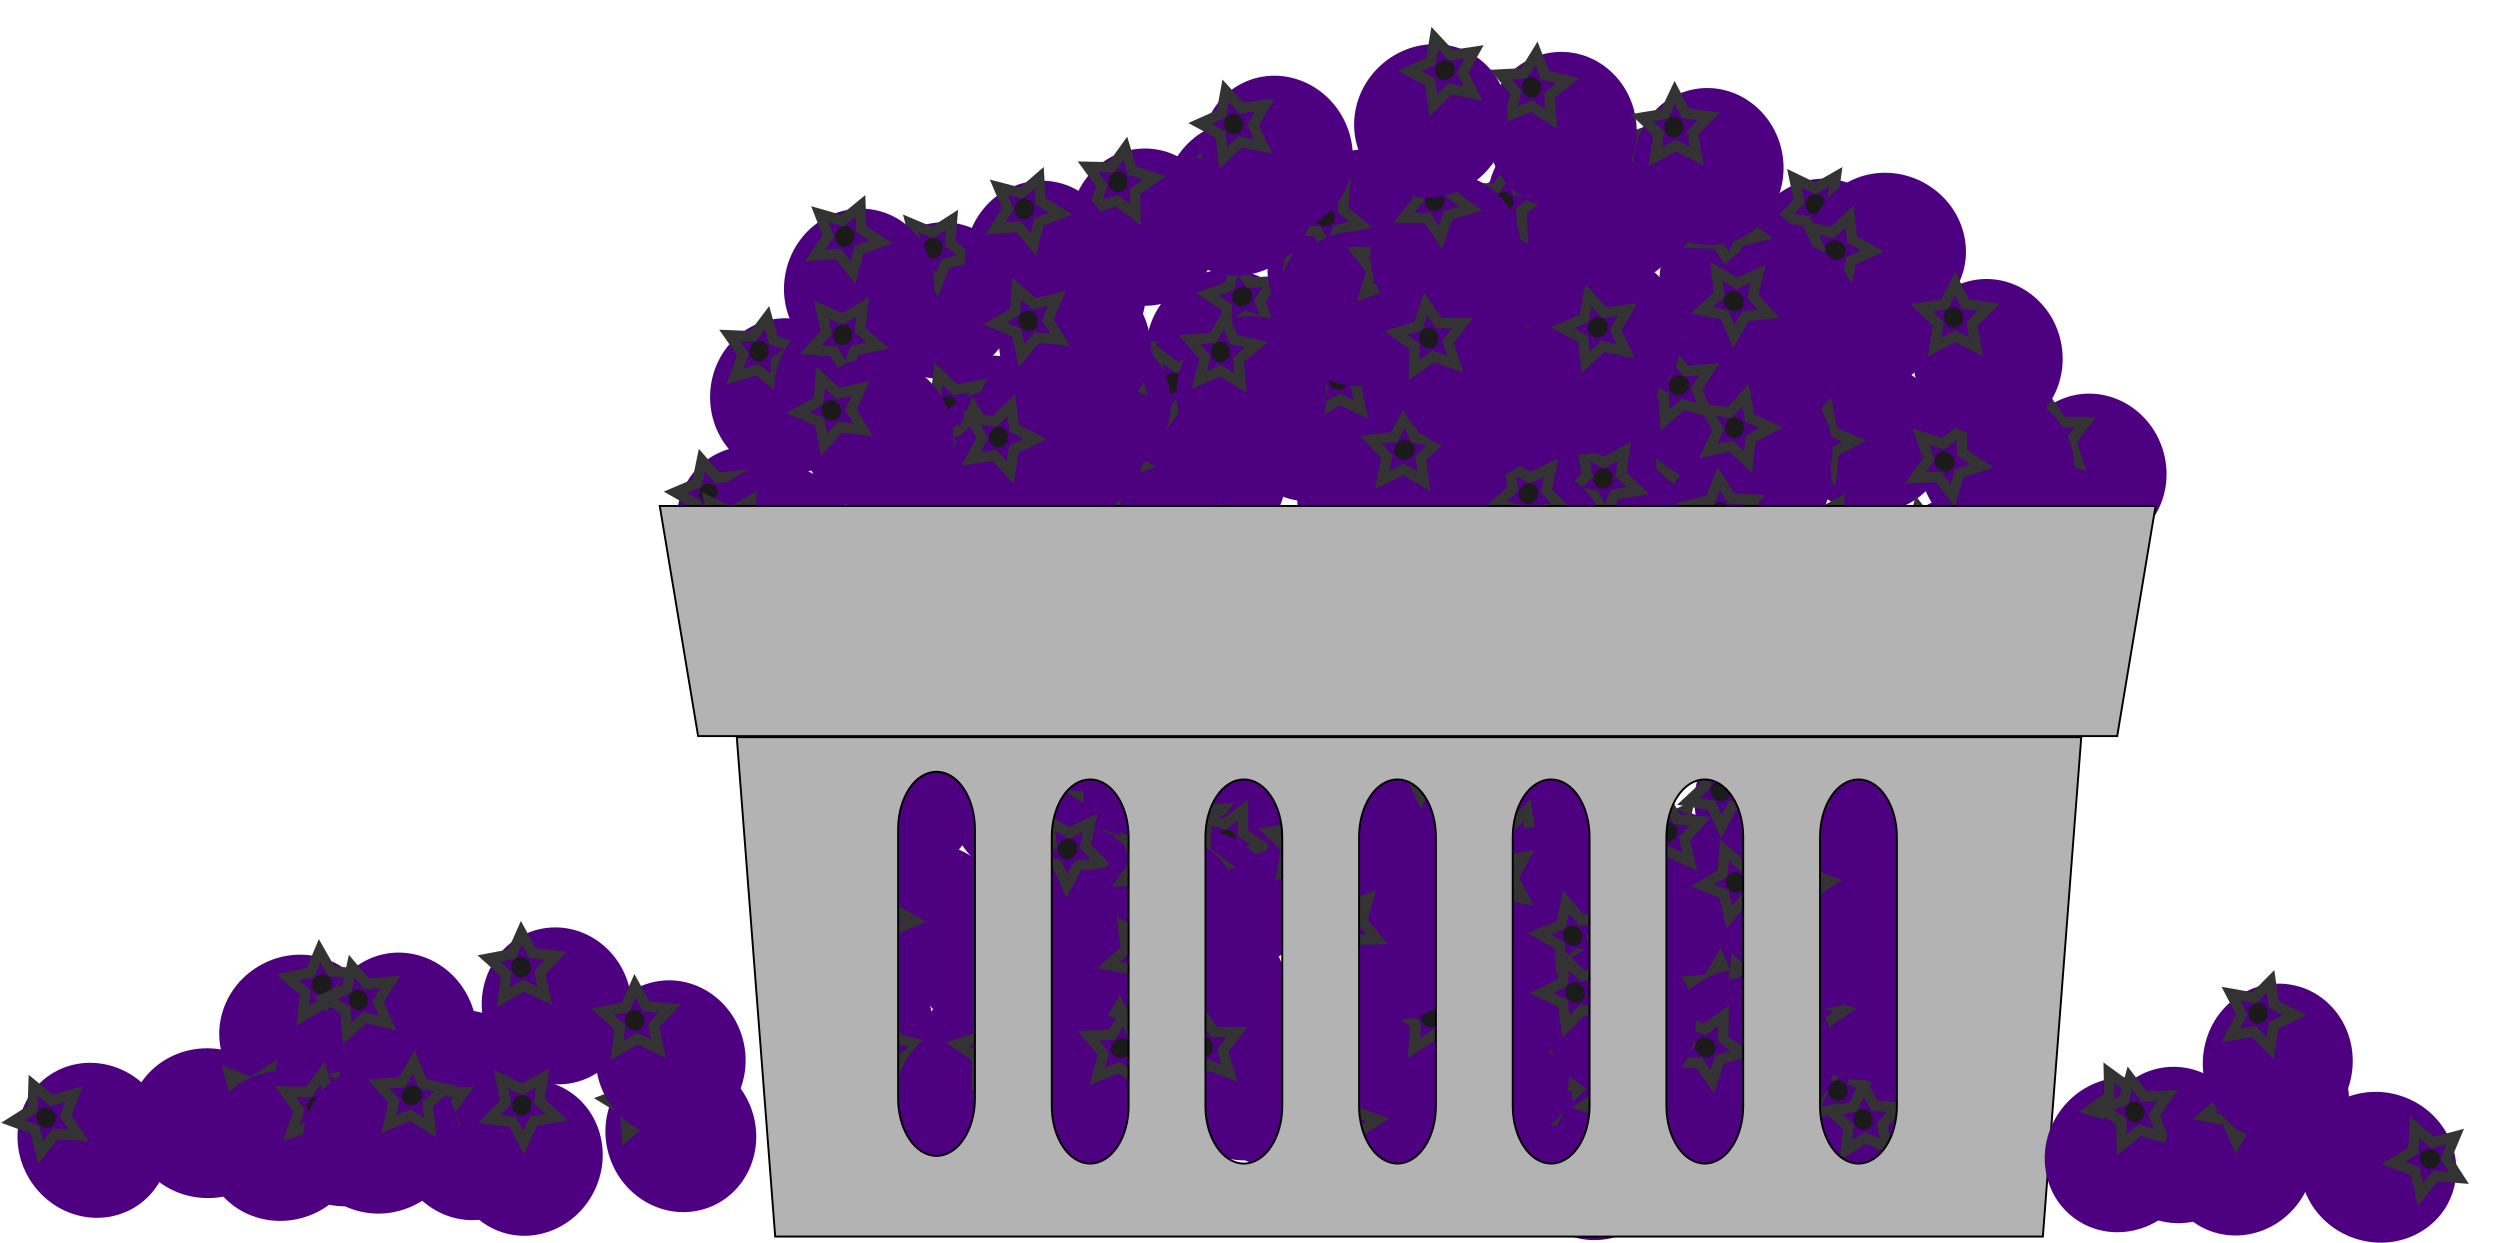 <?xml version="1.0" encoding="UTF-8" standalone="no"?>
<!-- Created with Inkscape (http://www.inkscape.org/) -->

<svg
   xmlns:dc="http://purl.org/dc/elements/1.1/"
   xmlns:cc="http://creativecommons.org/ns#"
   xmlns:rdf="http://www.w3.org/1999/02/22-rdf-syntax-ns#"
   xmlns:svg="http://www.w3.org/2000/svg"
   xmlns="http://www.w3.org/2000/svg"
   xmlns:xlink="http://www.w3.org/1999/xlink"
   xmlns:sodipodi="http://sodipodi.sourceforge.net/DTD/sodipodi-0.dtd"
   xmlns:inkscape="http://www.inkscape.org/namespaces/inkscape"
   width="344.924mm"
   height="171.546mm"
   viewBox="0 0 344.924 171.546"
   version="1.1"
   id="svg8"
   inkscape:version="0.92.3 (2405546, 2018-03-11)"
   sodipodi:docname="blueberries.svg"
   inkscape:export-filename="/home/algot/Documents/runeman.org/clipart/2019/blueberries-f.png"
   inkscape:export-xdpi="44.8279"
   inkscape:export-ydpi="44.8279">
  <title
     id="title2448">Blueberries</title>
  <defs
     id="defs2" />
  <sodipodi:namedview
     id="base"
     pagecolor="#ffffff"
     bordercolor="#666666"
     borderopacity="1.0"
     inkscape:pageopacity="0.0"
     inkscape:pageshadow="2"
     inkscape:zoom="0.1767767"
     inkscape:cx="864.61265"
     inkscape:cy="313.50282"
     inkscape:document-units="mm"
     inkscape:current-layer="layer1"
     showgrid="false"
     fit-margin-top="0"
     fit-margin-left="0"
     fit-margin-right="0"
     fit-margin-bottom="0"
     inkscape:window-width="1366"
     inkscape:window-height="703"
     inkscape:window-x="0"
     inkscape:window-y="0"
     inkscape:window-maximized="1">
    <inkscape:grid
       type="xygrid"
       id="grid10"
       originx="76.21"
       originy="-136.914" />
  </sodipodi:namedview>
  <g
     inkscape:label="Layer 1"
     inkscape:groupmode="layer"
     id="layer1"
     transform="translate(76.21,11.461)">
    <use
       transform="rotate(-63.588,205.84,-44.056)"
       height="100%"
       width="100%"
       y="0"
       x="0"
       xlink:href="#use2076"
       inkscape:spray-origin="#g847"
       id="use2450" />
    <use
       id="use2052"
       inkscape:spray-origin="#g847"
       xlink:href="#g847"
       x="0"
       y="0"
       width="100%"
       height="100%"
       transform="rotate(-10.641,700.354,115.542)" />
    <g
       id="g847"
       transform="translate(150.802,-123.927)">
      <ellipse
         ry="10.848"
         rx="10.331"
         cy="143.806"
         cx="-69.044"
         id="path30"
         style="opacity:1;fill:#4d0080;fill-opacity:1;stroke:none;stroke-width:1.225;stroke-linecap:round;stroke-miterlimit:4;stroke-dasharray:none" />
      <path
         inkscape:connector-curvature="0"
         id="path32"
         d="m -71.494,131.324 -2.517,3.503 -4.312,-0.088 2.553,3.476 -1.416,4.074 4.095,-1.354 3.437,2.606 -0.022,-4.313 3.541,-2.464 -4.109,-1.312 z m -0.528,3.179 0.629,2.08 2.071,0.661 -1.784,1.241 0.011,2.174 -1.732,-1.313 -2.063,0.682 0.714,-2.053 -1.287,-1.752 2.173,0.044 z"
         style="opacity:1;fill:#333333;fill-opacity:1;stroke:none;stroke-width:0.412;stroke-linecap:round;stroke-miterlimit:4;stroke-dasharray:none" />
      <ellipse
         ry="1.43"
         rx="1.323"
         cy="137.563"
         cx="-72.76"
         id="path842"
         style="opacity:1;fill:#1a1a1a;fill-opacity:1;stroke:none;stroke-width:0.551;stroke-linecap:round;stroke-miterlimit:4;stroke-dasharray:none" />
    </g>
    <use
       id="use1856"
       inkscape:spray-origin="#g847"
       xlink:href="#g847"
       x="0"
       y="0"
       width="100%"
       height="100%"
       transform="rotate(51.658,70.263,39.26)" />
    <use
       id="use1858"
       inkscape:spray-origin="#g847"
       xlink:href="#g847"
       x="0"
       y="0"
       width="100%"
       height="100%"
       transform="rotate(52.707,67.956,70.922)" />
    <use
       id="use1860"
       inkscape:spray-origin="#g847"
       xlink:href="#g847"
       x="0"
       y="0"
       width="100%"
       height="100%"
       transform="rotate(3.123,-1139.982,72.758)" />
    <use
       id="use1862"
       inkscape:spray-origin="#g847"
       xlink:href="#g847"
       x="0"
       y="0"
       width="100%"
       height="100%"
       transform="rotate(11.367,-86.156,82.952)" />
    <use
       id="use1864"
       inkscape:spray-origin="#g847"
       xlink:href="#g847"
       x="0"
       y="0"
       width="100%"
       height="100%"
       transform="rotate(-51.519,156.484,30.57)" />
    <use
       id="use1866"
       inkscape:spray-origin="#g847"
       xlink:href="#g847"
       x="0"
       y="0"
       width="100%"
       height="100%"
       transform="rotate(-49.075,126.919,49.011)" />
    <use
       id="use1868"
       inkscape:spray-origin="#g847"
       xlink:href="#g847"
       x="0"
       y="0"
       width="100%"
       height="100%"
       transform="rotate(52.055,44.011,94.818)" />
    <use
       id="use1870"
       inkscape:spray-origin="#g847"
       xlink:href="#g847"
       x="0"
       y="0"
       width="100%"
       height="100%"
       transform="rotate(39.342,80.446,112.26)" />
    <use
       id="use1872"
       inkscape:spray-origin="#g847"
       xlink:href="#g847"
       x="0"
       y="0"
       width="100%"
       height="100%"
       transform="rotate(-15.293,118.148,-78.659)" />
    <use
       id="use1874"
       inkscape:spray-origin="#g847"
       xlink:href="#g847"
       x="0"
       y="0"
       width="100%"
       height="100%"
       transform="rotate(67.556,89.309,46.433)" />
    <use
       id="use1876"
       inkscape:spray-origin="#g847"
       xlink:href="#g847"
       x="0"
       y="0"
       width="100%"
       height="100%"
       transform="rotate(20.379,96.752,103.864)" />
    <use
       id="use1878"
       inkscape:spray-origin="#g847"
       xlink:href="#g847"
       x="0"
       y="0"
       width="100%"
       height="100%"
       transform="rotate(34.638,57.314,105.163)" />
    <use
       id="use1880"
       inkscape:spray-origin="#g847"
       xlink:href="#g847"
       x="0"
       y="0"
       width="100%"
       height="100%"
       transform="rotate(66.474,68.924,45.178)" />
    <use
       id="use1882"
       inkscape:spray-origin="#g847"
       xlink:href="#g847"
       x="0"
       y="0"
       width="100%"
       height="100%"
       transform="rotate(-55.257,126.061,-6.538)" />
    <use
       id="use1884"
       inkscape:spray-origin="#g847"
       xlink:href="#g847"
       x="0"
       y="0"
       width="100%"
       height="100%"
       transform="rotate(44.967,96.76,62.994)" />
    <use
       id="use1886"
       inkscape:spray-origin="#g847"
       xlink:href="#g847"
       x="0"
       y="0"
       width="100%"
       height="100%"
       transform="rotate(49.298,75.544,59.441)" />
    <use
       id="use1888"
       inkscape:spray-origin="#g847"
       xlink:href="#g847"
       x="0"
       y="0"
       width="100%"
       height="100%"
       transform="rotate(69.441,80.109,80.897)" />
    <use
       id="use1890"
       inkscape:spray-origin="#g847"
       xlink:href="#g847"
       x="0"
       y="0"
       width="100%"
       height="100%"
       transform="rotate(-59.611,120.638,0.09)" />
    <use
       id="use1892"
       inkscape:spray-origin="#g847"
       xlink:href="#g847"
       x="0"
       y="0"
       width="100%"
       height="100%"
       transform="rotate(-66.023,140.774,6.288)" />
    <use
       id="use1894"
       inkscape:spray-origin="#g847"
       xlink:href="#g847"
       x="0"
       y="0"
       width="100%"
       height="100%"
       transform="rotate(-17.814,263.244,-89.662)" />
    <use
       id="use1896"
       inkscape:spray-origin="#g847"
       xlink:href="#g847"
       x="0"
       y="0"
       width="100%"
       height="100%"
       transform="rotate(-66.699,139.866,-27.614)" />
    <use
       id="use1898"
       inkscape:spray-origin="#g847"
       xlink:href="#g847"
       x="0"
       y="0"
       width="100%"
       height="100%"
       transform="rotate(3.458,-660.351,1131.409)" />
    <use
       id="use1900"
       inkscape:spray-origin="#g847"
       xlink:href="#g847"
       x="0"
       y="0"
       width="100%"
       height="100%"
       transform="rotate(-52.307,131.842,-15.028)" />
    <use
       id="use1902"
       inkscape:spray-origin="#g847"
       xlink:href="#g847"
       x="0"
       y="0"
       width="100%"
       height="100%"
       transform="rotate(7.16,-341.74,524.533)" />
    <use
       id="use1904"
       inkscape:spray-origin="#g847"
       xlink:href="#g847"
       x="0"
       y="0"
       width="100%"
       height="100%"
       transform="rotate(-66.259,153.922,-42.209)" />
    <use
       id="use1906"
       inkscape:spray-origin="#g847"
       xlink:href="#g847"
       x="0"
       y="0"
       width="100%"
       height="100%"
       transform="rotate(71.48,64.036,75.311)" />
    <use
       id="use1908"
       inkscape:spray-origin="#g847"
       xlink:href="#g847"
       x="0"
       y="0"
       width="100%"
       height="100%"
       transform="rotate(23.883,-0.108,239.296)" />
    <use
       id="use1910"
       inkscape:spray-origin="#g847"
       xlink:href="#g847"
       x="0"
       y="0"
       width="100%"
       height="100%"
       transform="rotate(-57.848,151.213,-41.14)" />
    <use
       id="use1912"
       inkscape:spray-origin="#g847"
       xlink:href="#g847"
       x="0"
       y="0"
       width="100%"
       height="100%"
       transform="rotate(22.977,31.543,199.547)" />
    <use
       id="use1914"
       inkscape:spray-origin="#g847"
       xlink:href="#g847"
       x="0"
       y="0"
       width="100%"
       height="100%"
       transform="rotate(26.545,-39.778,147.959)" />
    <use
       id="use1916"
       inkscape:spray-origin="#g847"
       xlink:href="#g847"
       x="0"
       y="0"
       width="100%"
       height="100%"
       transform="rotate(18.763,-114.32,230.944)" />
    <use
       id="use1918"
       inkscape:spray-origin="#g847"
       xlink:href="#g847"
       x="0"
       y="0"
       width="100%"
       height="100%"
       transform="rotate(49.721,86.441,111.191)" />
    <use
       id="use1920"
       inkscape:spray-origin="#g847"
       xlink:href="#g847"
       x="0"
       y="0"
       width="100%"
       height="100%"
       transform="rotate(-49.715,177.21,-17.052)" />
    <use
       id="use1922"
       inkscape:spray-origin="#g847"
       xlink:href="#g847"
       x="0"
       y="0"
       width="100%"
       height="100%"
       transform="rotate(-14.044,364.758,-161.643)" />
    <use
       id="use1924"
       inkscape:spray-origin="#g847"
       xlink:href="#g847"
       x="0"
       y="0"
       width="100%"
       height="100%"
       transform="rotate(-37.891,180.469,-76.665)" />
    <use
       id="use1926"
       inkscape:spray-origin="#g847"
       xlink:href="#g847"
       x="0"
       y="0"
       width="100%"
       height="100%"
       transform="rotate(29.253,-56.874,203.185)" />
    <use
       id="use1928"
       inkscape:spray-origin="#g847"
       xlink:href="#g847"
       x="0"
       y="0"
       width="100%"
       height="100%"
       transform="rotate(-67.384,169.34,21.342)" />
    <use
       id="use1930"
       inkscape:spray-origin="#g847"
       xlink:href="#g847"
       x="0"
       y="0"
       width="100%"
       height="100%"
       transform="rotate(25.376,19.543,252.068)" />
    <use
       id="use1932"
       inkscape:spray-origin="#g847"
       xlink:href="#g847"
       x="0"
       y="0"
       width="100%"
       height="100%"
       transform="rotate(19.803,6.195,275.013)" />
    <use
       id="use1934"
       inkscape:spray-origin="#g847"
       xlink:href="#g847"
       x="0"
       y="0"
       width="100%"
       height="100%"
       transform="rotate(-46.997,199.857,-9.453)" />
    <use
       id="use1936"
       inkscape:spray-origin="#g847"
       xlink:href="#g847"
       x="0"
       y="0"
       width="100%"
       height="100%"
       transform="rotate(6.309,-187.052,802.337)" />
    <use
       id="use1938"
       inkscape:spray-origin="#g847"
       xlink:href="#g847"
       x="0"
       y="0"
       width="100%"
       height="100%"
       transform="rotate(27.427,-92.089,236.605)" />
    <use
       id="use1940"
       inkscape:spray-origin="#g847"
       xlink:href="#g847"
       x="0"
       y="0"
       width="100%"
       height="100%"
       transform="rotate(-11.2,627.948,-217.964)" />
    <use
       id="use1942"
       inkscape:spray-origin="#g847"
       xlink:href="#g847"
       x="0"
       y="0"
       width="100%"
       height="100%"
       transform="rotate(-66.936,189.371,-21.227)" />
    <use
       id="use1944"
       inkscape:spray-origin="#g847"
       xlink:href="#g847"
       x="0"
       y="0"
       width="100%"
       height="100%"
       transform="rotate(7.2,-330.893,406.413)" />
    <use
       id="use1946"
       inkscape:spray-origin="#g847"
       xlink:href="#g847"
       x="0"
       y="0"
       width="100%"
       height="100%"
       transform="rotate(-68.859,147.285,12.991)" />
    <use
       id="use1948"
       inkscape:spray-origin="#g847"
       xlink:href="#g847"
       x="0"
       y="0"
       width="100%"
       height="100%"
       transform="rotate(25.449,-78.828,272.443)" />
    <use
       id="use1950"
       inkscape:spray-origin="#g847"
       xlink:href="#g847"
       x="0"
       y="0"
       width="100%"
       height="100%"
       transform="rotate(53.627,26.501,134.909)" />
    <use
       id="use1952"
       inkscape:spray-origin="#g847"
       xlink:href="#g847"
       x="0"
       y="0"
       width="100%"
       height="100%"
       transform="rotate(-47.513,164.359,-16.593)" />
    <use
       id="use1954"
       inkscape:spray-origin="#g847"
       xlink:href="#g847"
       x="0"
       y="0"
       width="100%"
       height="100%"
       transform="rotate(7.526,-264.355,615.802)" />
    <use
       id="use1956"
       inkscape:spray-origin="#g847"
       xlink:href="#g847"
       x="0"
       y="0"
       width="100%"
       height="100%"
       transform="rotate(-71.518,195.81,6.84)" />
    <use
       id="use1958"
       inkscape:spray-origin="#g847"
       xlink:href="#g847"
       x="0"
       y="0"
       width="100%"
       height="100%"
       transform="rotate(44.166,9.501,100.225)" />
    <use
       id="use1960"
       inkscape:spray-origin="#g847"
       xlink:href="#g847"
       x="0"
       y="0"
       width="100%"
       height="100%"
       transform="rotate(54.233,59.21,101.772)" />
    <use
       id="use1962"
       inkscape:spray-origin="#g847"
       xlink:href="#g847"
       x="0"
       y="0"
       width="100%"
       height="100%"
       transform="rotate(56.001,35.517,95.414)" />
    <use
       id="use1964"
       inkscape:spray-origin="#g847"
       xlink:href="#g847"
       x="0"
       y="0"
       width="100%"
       height="100%"
       transform="rotate(-61.656,213.454,19.263)" />
    <use
       id="use1966"
       inkscape:spray-origin="#g847"
       xlink:href="#g847"
       x="0"
       y="0"
       width="100%"
       height="100%"
       transform="rotate(61.763,44.828,101.227)" />
    <use
       id="use1968"
       inkscape:spray-origin="#g847"
       xlink:href="#g847"
       x="0"
       y="0"
       width="100%"
       height="100%"
       transform="rotate(21.926,-96.401,162.57)" />
    <use
       id="use1970"
       inkscape:spray-origin="#g847"
       xlink:href="#g847"
       x="0"
       y="0"
       width="100%"
       height="100%"
       transform="rotate(59.587,58.578,94.751)" />
    <use
       id="use1972"
       inkscape:spray-origin="#g847"
       xlink:href="#g847"
       x="0"
       y="0"
       width="100%"
       height="100%"
       transform="rotate(11.37,-487.187,210.949)" />
    <use
       id="use1974"
       inkscape:spray-origin="#g847"
       xlink:href="#g847"
       x="0"
       y="0"
       width="100%"
       height="100%"
       transform="rotate(57.268,51.258,74.303)" />
    <use
       id="use1976"
       inkscape:spray-origin="#g847"
       xlink:href="#g847"
       x="0"
       y="0"
       width="100%"
       height="100%"
       transform="rotate(-67.925,178.802,43.71)" />
    <use
       id="use1978"
       inkscape:spray-origin="#g847"
       xlink:href="#g847"
       x="0"
       y="0"
       width="100%"
       height="100%"
       transform="rotate(58.447,34.272,89.525)" />
    <use
       id="use1980"
       inkscape:spray-origin="#g847"
       xlink:href="#g847"
       x="0"
       y="0"
       width="100%"
       height="100%"
       transform="rotate(16.29,-127.595,278.835)" />
    <use
       id="use1982"
       inkscape:spray-origin="#g847"
       xlink:href="#g847"
       x="0"
       y="0"
       width="100%"
       height="100%"
       transform="rotate(-30.894,229.497,-64.767)" />
    <use
       id="use1984"
       inkscape:spray-origin="#g847"
       xlink:href="#g847"
       x="0"
       y="0"
       width="100%"
       height="100%"
       transform="rotate(-26.95,273.508,45.588)" />
    <use
       id="use1986"
       inkscape:spray-origin="#g847"
       xlink:href="#g847"
       x="0"
       y="0"
       width="100%"
       height="100%"
       transform="rotate(18.541,-115.881,184.164)" />
    <use
       id="use1988"
       inkscape:spray-origin="#g847"
       xlink:href="#g847"
       x="0"
       y="0"
       width="100%"
       height="100%"
       transform="rotate(-5.469,1176.316,-244.306)" />
    <use
       id="use1990"
       inkscape:spray-origin="#g847"
       xlink:href="#g847"
       x="0"
       y="0"
       width="100%"
       height="100%"
       transform="rotate(-60.921,170.113,26.133)" />
    <use
       id="use1992"
       inkscape:spray-origin="#g847"
       xlink:href="#g847"
       x="0"
       y="0"
       width="100%"
       height="100%"
       transform="rotate(-70.61,124.481,45.944)" />
    <use
       id="use1994"
       inkscape:spray-origin="#g847"
       xlink:href="#g847"
       x="0"
       y="0"
       width="100%"
       height="100%"
       transform="rotate(67.745,28.985,106.596)" />
    <use
       id="use1996"
       inkscape:spray-origin="#g847"
       xlink:href="#g847"
       x="0"
       y="0"
       width="100%"
       height="100%"
       transform="rotate(42.674,-40.193,60.324)" />
    <use
       id="use1998"
       inkscape:spray-origin="#g847"
       xlink:href="#g847"
       x="0"
       y="0"
       width="100%"
       height="100%"
       transform="rotate(-31.057,303.68,41.021)" />
    <use
       id="use2000"
       inkscape:spray-origin="#g847"
       xlink:href="#g847"
       x="0"
       y="0"
       width="100%"
       height="100%"
       transform="rotate(-30.445,236.309,-27.916)" />
    <use
       id="use2002"
       inkscape:spray-origin="#g847"
       xlink:href="#g847"
       x="0"
       y="0"
       width="100%"
       height="100%"
       transform="rotate(33.476,-49.536,108.605)" />
    <use
       id="use2004"
       inkscape:spray-origin="#g847"
       xlink:href="#g847"
       x="0"
       y="0"
       width="100%"
       height="100%"
       transform="rotate(-35.553,216.869,9.515)" />
    <use
       id="use2006"
       inkscape:spray-origin="#g847"
       xlink:href="#g847"
       x="0"
       y="0"
       width="100%"
       height="100%"
       transform="rotate(-63.672,135.6,55.344)" />
    <use
       id="use2008"
       inkscape:spray-origin="#g847"
       xlink:href="#g847"
       x="0"
       y="0"
       width="100%"
       height="100%"
       transform="rotate(53.56,-16.44,62.181)" />
    <use
       id="use2010"
       inkscape:spray-origin="#g847"
       xlink:href="#g847"
       x="0"
       y="0"
       width="100%"
       height="100%"
       transform="rotate(-32.238,167.853,35.473)" />
    <use
       id="use2012"
       inkscape:spray-origin="#g847"
       xlink:href="#g847"
       x="0"
       y="0"
       width="100%"
       height="100%"
       transform="rotate(3.994,-612.483,94.774)" />
    <use
       id="use2014"
       inkscape:spray-origin="#g847"
       xlink:href="#g847"
       x="0"
       y="0"
       width="100%"
       height="100%"
       transform="rotate(46.44,10.551,59.657)" />
    <use
       id="use2016"
       inkscape:spray-origin="#g847"
       xlink:href="#g847"
       x="0"
       y="0"
       width="100%"
       height="100%"
       transform="rotate(-33.073,216.491,24.358)" />
    <use
       id="use2018"
       inkscape:spray-origin="#g847"
       xlink:href="#g847"
       x="0"
       y="0"
       width="100%"
       height="100%"
       transform="rotate(-59.682,177.618,66.832)" />
    <use
       id="use2020"
       inkscape:spray-origin="#g847"
       xlink:href="#g847"
       x="0"
       y="0"
       width="100%"
       height="100%"
       transform="rotate(-3.473,1991.967,-20.894)" />
    <use
       id="use2022"
       inkscape:spray-origin="#g847"
       xlink:href="#g847"
       x="0"
       y="0"
       width="100%"
       height="100%"
       transform="rotate(35.338,-27.036,58.739)" />
    <use
       id="use2024"
       inkscape:spray-origin="#g847"
       xlink:href="#g847"
       x="0"
       y="0"
       width="100%"
       height="100%"
       transform="rotate(35.413,-40.054,87.829)" />
    <use
       id="use2028"
       inkscape:spray-origin="#g847"
       xlink:href="#g847"
       x="0"
       y="0"
       width="100%"
       height="100%"
       transform="rotate(7.714,-518.777,-188.099)" />
    <use
       id="use2030"
       inkscape:spray-origin="#g847"
       xlink:href="#g847"
       x="0"
       y="0"
       width="100%"
       height="100%"
       transform="rotate(-5.533,778.911,88.077)" />
    <use
       id="use2032"
       inkscape:spray-origin="#g847"
       xlink:href="#g847"
       x="0"
       y="0"
       width="100%"
       height="100%"
       transform="rotate(4.376,-1298.775,195.172)" />
    <use
       id="use2036"
       inkscape:spray-origin="#g847"
       xlink:href="#g847"
       x="0"
       y="0"
       width="100%"
       height="100%"
       transform="rotate(-59.042,172.788,95.966)" />
    <use
       id="use2038"
       inkscape:spray-origin="#g847"
       xlink:href="#g847"
       x="0"
       y="0"
       width="100%"
       height="100%"
       transform="rotate(60.179,-7.941,55.593)" />
    <use
       id="use2042"
       inkscape:spray-origin="#g847"
       xlink:href="#g847"
       x="0"
       y="0"
       width="100%"
       height="100%"
       transform="rotate(-39.383,162.695,77.112)" />
    <use
       id="use2044"
       inkscape:spray-origin="#g847"
       xlink:href="#g847"
       x="0"
       y="0"
       width="100%"
       height="100%"
       transform="rotate(-29.667,303.952,121.245)" />
    <use
       id="use2046"
       inkscape:spray-origin="#g847"
       xlink:href="#g847"
       x="0"
       y="0"
       width="100%"
       height="100%"
       transform="rotate(-13.911,496.154,130.209)" />
    <use
       id="use2048"
       inkscape:spray-origin="#g847"
       xlink:href="#g847"
       x="0"
       y="0"
       width="100%"
       height="100%"
       transform="rotate(-16.1,450.077,215.056)" />
    <use
       id="use2050"
       inkscape:spray-origin="#g847"
       xlink:href="#g847"
       x="0"
       y="0"
       width="100%"
       height="100%"
       transform="rotate(42.273,-58.767,42.37)" />
    <use
       id="use2054"
       inkscape:spray-origin="#g847"
       xlink:href="#g847"
       x="0"
       y="0"
       width="100%"
       height="100%"
       transform="rotate(53.016,12.656,72.149)" />
    <use
       id="use2056"
       inkscape:spray-origin="#g847"
       xlink:href="#g847"
       x="0"
       y="0"
       width="100%"
       height="100%"
       transform="rotate(33.112,-88.463,41.325)" />
    <use
       id="use2058"
       inkscape:spray-origin="#g847"
       xlink:href="#g847"
       x="0"
       y="0"
       width="100%"
       height="100%"
       transform="rotate(-21.2,320.302,31.026)" />
    <use
       id="use2060"
       inkscape:spray-origin="#g847"
       xlink:href="#g847"
       x="0"
       y="0"
       width="100%"
       height="100%"
       transform="rotate(45.494,-9.461,33.729)" />
    <use
       id="use2062"
       inkscape:spray-origin="#g847"
       xlink:href="#g847"
       x="0"
       y="0"
       width="100%"
       height="100%"
       transform="rotate(16.286,-169.563,-35.906)" />
    <use
       id="use2064"
       inkscape:spray-origin="#g847"
       xlink:href="#g847"
       x="0"
       y="0"
       width="100%"
       height="100%"
       transform="rotate(16.666,-224.434,110.065)" />
    <use
       id="use2066"
       inkscape:spray-origin="#g847"
       xlink:href="#g847"
       x="0"
       y="0"
       width="100%"
       height="100%"
       transform="rotate(-19.2,298.393,60.203)" />
    <use
       id="use2068"
       inkscape:spray-origin="#g847"
       xlink:href="#g847"
       x="0"
       y="0"
       width="100%"
       height="100%"
       transform="rotate(-3.536,2004.179,596.394)" />
    <use
       id="use2070"
       inkscape:spray-origin="#g847"
       xlink:href="#g847"
       x="0"
       y="0"
       width="100%"
       height="100%"
       transform="rotate(52.964,-50.438,55.965)" />
    <use
       id="use2072"
       inkscape:spray-origin="#g847"
       xlink:href="#g847"
       x="0"
       y="0"
       width="100%"
       height="100%"
       transform="rotate(67.395,14.108,47.654)" />
    <use
       id="use2074"
       inkscape:spray-origin="#g847"
       xlink:href="#g847"
       x="0"
       y="0"
       width="100%"
       height="100%"
       transform="rotate(28.846,-104.345,46.109)" />
    <use
       id="use2080"
       inkscape:spray-origin="#g847"
       xlink:href="#g847"
       x="0"
       y="0"
       width="100%"
       height="100%"
       transform="rotate(68.54,-9.439,73.748)" />
    <use
       id="use2082"
       inkscape:spray-origin="#g847"
       xlink:href="#g847"
       x="0"
       y="0"
       width="100%"
       height="100%"
       transform="rotate(49.511,-27.37,80.859)" />
    <use
       id="use2090"
       inkscape:spray-origin="#g847"
       xlink:href="#g847"
       x="0"
       y="0"
       width="100%"
       height="100%"
       transform="rotate(36.714,-84.295,131.449)" />
    <use
       id="use2096"
       inkscape:spray-origin="#g847"
       xlink:href="#g847"
       x="0"
       y="0"
       width="100%"
       height="100%"
       transform="rotate(-5.676,715.106,-73.237)" />
    <use
       id="use2098"
       inkscape:spray-origin="#g847"
       xlink:href="#g847"
       x="0"
       y="0"
       width="100%"
       height="100%"
       transform="rotate(18.554,-202.414,89.921)" />
    <use
       id="use2100"
       inkscape:spray-origin="#g847"
       xlink:href="#g847"
       x="0"
       y="0"
       width="100%"
       height="100%"
       transform="rotate(-55.675,160.376,28.492)" />
    <use
       id="use2102"
       inkscape:spray-origin="#g847"
       xlink:href="#g847"
       x="0"
       y="0"
       width="100%"
       height="100%"
       transform="rotate(67.127,9.964,110.092)" />
    <use
       id="use2104"
       inkscape:spray-origin="#g847"
       xlink:href="#g847"
       x="0"
       y="0"
       width="100%"
       height="100%"
       transform="rotate(3.592,-1805.828,371.548)" />
    <use
       id="use2106"
       inkscape:spray-origin="#g847"
       xlink:href="#g847"
       x="0"
       y="0"
       width="100%"
       height="100%"
       transform="rotate(16.505,-243.572,76.874)" />
    <use
       id="use2108"
       inkscape:spray-origin="#g847"
       xlink:href="#g847"
       x="0"
       y="0"
       width="100%"
       height="100%"
       transform="rotate(61.483,8.753,129.458)" />
    <use
       id="use2110"
       inkscape:spray-origin="#g847"
       xlink:href="#g847"
       x="0"
       y="0"
       width="100%"
       height="100%"
       transform="rotate(-65.55,181.64,21.651)" />
    <use
       id="use2112"
       inkscape:spray-origin="#g847"
       xlink:href="#g847"
       x="0"
       y="0"
       width="100%"
       height="100%"
       transform="rotate(-43.215,214.349,63.03)" />
    <use
       id="use2114"
       inkscape:spray-origin="#g847"
       xlink:href="#g847"
       x="0"
       y="0"
       width="100%"
       height="100%"
       transform="rotate(-70.133,186.088,56.764)" />
    <use
       id="use2116"
       inkscape:spray-origin="#g847"
       xlink:href="#g847"
       x="0"
       y="0"
       width="100%"
       height="100%"
       transform="rotate(10.582,-317.135,336.084)" />
    <use
       id="use2118"
       inkscape:spray-origin="#g847"
       xlink:href="#g847"
       x="0"
       y="0"
       width="100%"
       height="100%"
       transform="rotate(70.737,18.719,92.938)" />
    <use
       id="use2120"
       inkscape:spray-origin="#g847"
       xlink:href="#g847"
       x="0"
       y="0"
       width="100%"
       height="100%"
       transform="rotate(0.274,-19773.328,17286.84)" />
    <use
       id="use2122"
       inkscape:spray-origin="#g847"
       xlink:href="#g847"
       x="0"
       y="0"
       width="100%"
       height="100%"
       transform="rotate(-9.238,654.408,-97.379)" />
    <use
       id="use2126"
       inkscape:spray-origin="#g847"
       xlink:href="#g847"
       x="0"
       y="0"
       width="100%"
       height="100%"
       transform="rotate(-18.612,494.211,-185.824)" />
    <use
       id="use2128"
       inkscape:spray-origin="#g847"
       xlink:href="#g847"
       x="0"
       y="0"
       width="100%"
       height="100%"
       transform="rotate(-14.318,558.237,-100.267)" />
    <use
       id="use2130"
       inkscape:spray-origin="#g847"
       xlink:href="#g847"
       x="0"
       y="0"
       width="100%"
       height="100%"
       transform="rotate(-16.839,486.917,33.483)" />
    <use
       id="use2132"
       inkscape:spray-origin="#g847"
       xlink:href="#g847"
       x="0"
       y="0"
       width="100%"
       height="100%"
       transform="rotate(27.801,-147.683,210.538)" />
    <use
       id="use2134"
       inkscape:spray-origin="#g847"
       xlink:href="#g847"
       x="0"
       y="0"
       width="100%"
       height="100%"
       transform="rotate(-62.918,185.401,29.958)" />
    <use
       id="use2136"
       inkscape:spray-origin="#g847"
       xlink:href="#g847"
       x="0"
       y="0"
       width="100%"
       height="100%"
       transform="rotate(54.375,21.132,90.844)" />
    <use
       id="use2140"
       inkscape:spray-origin="#g847"
       xlink:href="#g847"
       x="0"
       y="0"
       width="100%"
       height="100%"
       transform="rotate(27.856,-61.832,137.84)" />
    <use
       id="use2142"
       inkscape:spray-origin="#g847"
       xlink:href="#g847"
       x="0"
       y="0"
       width="100%"
       height="100%"
       transform="rotate(-39.337,236.905,21.504)" />
    <use
       id="use2144"
       inkscape:spray-origin="#g847"
       xlink:href="#g847"
       x="0"
       y="0"
       width="100%"
       height="100%"
       transform="rotate(37.068,-62.94,195.829)" />
    <use
       id="use2148"
       inkscape:spray-origin="#g847"
       xlink:href="#g847"
       x="0"
       y="0"
       width="100%"
       height="100%"
       transform="rotate(-71.13,194,-6.285)" />
    <use
       id="use2150"
       inkscape:spray-origin="#g847"
       xlink:href="#g847"
       x="0"
       y="0"
       width="100%"
       height="100%"
       transform="rotate(-44.132,223.31,-46.82)" />
    <use
       id="use2152"
       inkscape:spray-origin="#g847"
       xlink:href="#g847"
       x="0"
       y="0"
       width="100%"
       height="100%"
       transform="rotate(8.021,-544.407,449.752)" />
    <use
       id="use2156"
       inkscape:spray-origin="#g847"
       xlink:href="#g847"
       x="0"
       y="0"
       width="100%"
       height="100%"
       transform="rotate(5.436,-1192.643,1122.757)" />
    <use
       id="use2158"
       inkscape:spray-origin="#g847"
       xlink:href="#g847"
       x="0"
       y="0"
       width="100%"
       height="100%"
       transform="rotate(-60.08,149.438,93.228)" />
    <use
       id="use2160"
       inkscape:spray-origin="#g847"
       xlink:href="#g847"
       x="0"
       y="0"
       width="100%"
       height="100%"
       transform="rotate(47.356,-30.517,159.7)" />
    <use
       id="use2162"
       inkscape:spray-origin="#g847"
       xlink:href="#g847"
       x="0"
       y="0"
       width="100%"
       height="100%"
       transform="rotate(-56.091,218.887,-41.147)" />
    <use
       id="use2164"
       inkscape:spray-origin="#g847"
       xlink:href="#g847"
       x="0"
       y="0"
       width="100%"
       height="100%"
       transform="rotate(59.295,37.13,125.116)" />
    <use
       id="use2166"
       inkscape:spray-origin="#g847"
       xlink:href="#g847"
       x="0"
       y="0"
       width="100%"
       height="100%"
       transform="rotate(58.249,12.954,152.541)" />
    <use
       id="use2168"
       inkscape:spray-origin="#g847"
       xlink:href="#g847"
       x="0"
       y="0"
       width="100%"
       height="100%"
       transform="rotate(-38.944,260.072,-63.639)" />
    <use
       id="use2170"
       inkscape:spray-origin="#g847"
       xlink:href="#g847"
       x="0"
       y="0"
       width="100%"
       height="100%"
       transform="rotate(-12.667,712.173,-384.887)" />
    <use
       id="use2172"
       inkscape:spray-origin="#g847"
       xlink:href="#g847"
       x="0"
       y="0"
       width="100%"
       height="100%"
       transform="rotate(71.078,29.801,130.958)" />
    <use
       id="use2174"
       inkscape:spray-origin="#g847"
       xlink:href="#g847"
       x="0"
       y="0"
       width="100%"
       height="100%"
       transform="rotate(-71.888,205.046,5.53)" />
    <use
       id="use2176"
       inkscape:spray-origin="#g847"
       xlink:href="#g847"
       x="0"
       y="0"
       width="100%"
       height="100%"
       transform="rotate(-39.032,244.773,-88.231)" />
    <use
       id="use2178"
       inkscape:spray-origin="#g847"
       xlink:href="#g847"
       x="0"
       y="0"
       width="100%"
       height="100%"
       transform="rotate(38.707,11.165,201.193)" />
    <use
       id="use2180"
       inkscape:spray-origin="#g847"
       xlink:href="#g847"
       x="0"
       y="0"
       width="100%"
       height="100%"
       transform="rotate(-31.522,291.89,-89.035)" />
    <use
       id="use2182"
       inkscape:spray-origin="#g847"
       xlink:href="#g847"
       x="0"
       y="0"
       width="100%"
       height="100%"
       transform="rotate(-46.18,225.287,-54.657)" />
    <use
       id="use2184"
       inkscape:spray-origin="#g847"
       xlink:href="#g847"
       x="0"
       y="0"
       width="100%"
       height="100%"
       transform="rotate(-26.863,304.782,-46.997)" />
    <use
       id="use2186"
       inkscape:spray-origin="#g847"
       xlink:href="#g847"
       x="0"
       y="0"
       width="100%"
       height="100%"
       transform="rotate(-23.315,361.478,-86.414)" />
    <use
       id="use2188"
       inkscape:spray-origin="#g847"
       xlink:href="#g847"
       x="0"
       y="0"
       width="100%"
       height="100%"
       transform="rotate(-34.387,295.458,-39.254)" />
    <use
       id="use2192"
       inkscape:spray-origin="#g847"
       xlink:href="#g847"
       x="0"
       y="0"
       width="100%"
       height="100%"
       transform="rotate(66.153,33.588,133.14)" />
    <use
       id="use2194"
       inkscape:spray-origin="#g847"
       xlink:href="#g847"
       x="0"
       y="0"
       width="100%"
       height="100%"
       transform="rotate(-15.414,425.179,-292.098)" />
    <use
       id="use2198"
       inkscape:spray-origin="#g847"
       xlink:href="#g847"
       x="0"
       y="0"
       width="100%"
       height="100%"
       transform="rotate(60.466,75.365,145.51)" />
    <use
       id="use2200"
       inkscape:spray-origin="#g847"
       xlink:href="#g847"
       x="0"
       y="0"
       width="100%"
       height="100%"
       transform="rotate(-35.326,311.527,-30.954)" />
    <use
       id="use2202"
       inkscape:spray-origin="#g847"
       xlink:href="#g847"
       x="0"
       y="0"
       width="100%"
       height="100%"
       transform="rotate(2.086,-2535.539,2623.441)" />
    <use
       id="use2204"
       inkscape:spray-origin="#g847"
       xlink:href="#g847"
       x="0"
       y="0"
       width="100%"
       height="100%"
       transform="rotate(36.067,-13.749,238.792)" />
    <use
       id="use2206"
       inkscape:spray-origin="#g847"
       xlink:href="#g847"
       x="0"
       y="0"
       width="100%"
       height="100%"
       transform="rotate(41.574,-26.241,184.203)" />
    <use
       id="use2208"
       inkscape:spray-origin="#g847"
       xlink:href="#g847"
       x="0"
       y="0"
       width="100%"
       height="100%"
       transform="rotate(-53.71,236.461,-6.687)" />
    <use
       id="use2210"
       inkscape:spray-origin="#g847"
       xlink:href="#g847"
       x="0"
       y="0"
       width="100%"
       height="100%"
       transform="rotate(-27.837,335.203,-57.678)" />
    <use
       id="use2212"
       inkscape:spray-origin="#g847"
       xlink:href="#g847"
       x="0"
       y="0"
       width="100%"
       height="100%"
       transform="rotate(-20.762,268.938,-264.762)" />
    <use
       id="use2214"
       inkscape:spray-origin="#g847"
       xlink:href="#g847"
       x="0"
       y="0"
       width="100%"
       height="100%"
       transform="rotate(-55.271,142.758,-68.305)" />
    <use
       id="use2216"
       inkscape:spray-origin="#g847"
       xlink:href="#g847"
       x="0"
       y="0"
       width="100%"
       height="100%"
       transform="rotate(-55.708,171.568,-74.972)" />
    <use
       id="use2218"
       inkscape:spray-origin="#g847"
       xlink:href="#g847"
       x="0"
       y="0"
       width="100%"
       height="100%"
       transform="rotate(-26.463,143.983,-108.441)" />
    <use
       id="use2220"
       inkscape:spray-origin="#g847"
       xlink:href="#g847"
       x="0"
       y="0"
       width="100%"
       height="100%"
       transform="rotate(-8.879,317.515,-268.935)" />
    <use
       id="use2222"
       inkscape:spray-origin="#g847"
       xlink:href="#g847"
       x="0"
       y="0"
       width="100%"
       height="100%"
       transform="rotate(24.544,119.029,236.314)" />
    <use
       id="use2224"
       inkscape:spray-origin="#g847"
       xlink:href="#g847"
       x="0"
       y="0"
       width="100%"
       height="100%"
       transform="rotate(25.53,21.217,181.877)" />
    <use
       id="use2226"
       inkscape:spray-origin="#g847"
       xlink:href="#g847"
       x="0"
       y="0"
       width="100%"
       height="100%"
       transform="rotate(-14.437,299.756,-291.544)" />
    <use
       id="use2228"
       inkscape:spray-origin="#g847"
       xlink:href="#g847"
       x="0"
       y="0"
       width="100%"
       height="100%"
       transform="rotate(-54.933,121.605,-30.246)" />
    <use
       id="use2230"
       inkscape:spray-origin="#g847"
       xlink:href="#g847"
       x="0"
       y="0"
       width="100%"
       height="100%"
       transform="rotate(28.919,22.979,144.983)" />
    <use
       id="use2232"
       inkscape:spray-origin="#g847"
       xlink:href="#g847"
       x="0"
       y="0"
       width="100%"
       height="100%"
       transform="rotate(20.751,103.017,245.667)" />
    <use
       id="use2234"
       inkscape:spray-origin="#g847"
       xlink:href="#g847"
       x="0"
       y="0"
       width="100%"
       height="100%"
       transform="rotate(34.452,117.967,122.778)" />
    <use
       id="use2236"
       inkscape:spray-origin="#g847"
       xlink:href="#g847"
       x="0"
       y="0"
       width="100%"
       height="100%"
       transform="rotate(-67.008,108.141,-25.738)" />
    <use
       id="use2238"
       inkscape:spray-origin="#g847"
       xlink:href="#g847"
       x="0"
       y="0"
       width="100%"
       height="100%"
       transform="rotate(36.662,39.954,38.928)" />
    <use
       id="use2240"
       inkscape:spray-origin="#g847"
       xlink:href="#g847"
       x="0"
       y="0"
       width="100%"
       height="100%"
       transform="rotate(-56.354,113.311,7.506)" />
    <use
       id="use2242"
       inkscape:spray-origin="#g847"
       xlink:href="#g847"
       x="0"
       y="0"
       width="100%"
       height="100%"
       transform="rotate(60.197,69.743,53.619)" />
    <use
       id="use2244"
       inkscape:spray-origin="#g847"
       xlink:href="#g847"
       x="0"
       y="0"
       width="100%"
       height="100%"
       transform="rotate(37.279,80.057,70.09)" />
    <use
       id="use2246"
       inkscape:spray-origin="#g847"
       xlink:href="#g847"
       x="0"
       y="0"
       width="100%"
       height="100%"
       transform="rotate(-4.978,355.001,-137.399)" />
    <use
       id="use2248"
       inkscape:spray-origin="#g847"
       xlink:href="#g847"
       x="0"
       y="0"
       width="100%"
       height="100%"
       transform="rotate(-2.757,163.345,-1090.641)" />
    <use
       id="use2250"
       inkscape:spray-origin="#g847"
       xlink:href="#g847"
       x="0"
       y="0"
       width="100%"
       height="100%"
       transform="rotate(46.969,88.047,99.856)" />
    <use
       id="use2252"
       inkscape:spray-origin="#g847"
       xlink:href="#g847"
       x="0"
       y="0"
       width="100%"
       height="100%"
       transform="rotate(-49.795,97.443,-14.66)" />
    <use
       id="use2254"
       inkscape:spray-origin="#g847"
       xlink:href="#g847"
       x="0"
       y="0"
       width="100%"
       height="100%"
       transform="rotate(69.956,88.558,46.202)" />
    <use
       id="use2256"
       inkscape:spray-origin="#g847"
       xlink:href="#g847"
       x="0"
       y="0"
       width="100%"
       height="100%"
       transform="rotate(47.139,49.969,78.108)" />
    <use
       id="use2258"
       inkscape:spray-origin="#g847"
       xlink:href="#g847"
       x="0"
       y="0"
       width="100%"
       height="100%"
       transform="rotate(56.533,81.22,74.326)" />
    <use
       id="use2260"
       inkscape:spray-origin="#g847"
       xlink:href="#g847"
       x="0"
       y="0"
       width="100%"
       height="100%"
       transform="rotate(14.05,-78.772,27.06)" />
    <use
       id="use2262"
       inkscape:spray-origin="#g847"
       xlink:href="#g847"
       x="0"
       y="0"
       width="100%"
       height="100%"
       transform="rotate(18.76,92.038,147.223)" />
    <use
       id="use2264"
       inkscape:spray-origin="#g847"
       xlink:href="#g847"
       x="0"
       y="0"
       width="100%"
       height="100%"
       transform="rotate(64.638,68.571,63.359)" />
    <use
       id="use2266"
       inkscape:spray-origin="#g847"
       xlink:href="#g847"
       x="0"
       y="0"
       width="100%"
       height="100%"
       transform="rotate(14.884,-52.502,-26.424)" />
    <use
       id="use2268"
       inkscape:spray-origin="#g847"
       xlink:href="#g847"
       x="0"
       y="0"
       width="100%"
       height="100%"
       transform="rotate(21.628,41.253,-48.625)" />
    <use
       id="use2270"
       inkscape:spray-origin="#g847"
       xlink:href="#g847"
       x="0"
       y="0"
       width="100%"
       height="100%"
       transform="rotate(-71.716,113.9,51.243)" />
    <use
       id="use2272"
       inkscape:spray-origin="#g847"
       xlink:href="#g847"
       x="0"
       y="0"
       width="100%"
       height="100%"
       transform="rotate(17.388,-19.954,1.476)" />
    <use
       id="use2274"
       inkscape:spray-origin="#g847"
       xlink:href="#g847"
       x="0"
       y="0"
       width="100%"
       height="100%"
       transform="rotate(15.78,-103.214,153.879)" />
    <use
       id="use2276"
       inkscape:spray-origin="#g847"
       xlink:href="#g847"
       x="0"
       y="0"
       width="100%"
       height="100%"
       transform="rotate(-28.459,127.38,75.317)" />
    <use
       id="use2278"
       inkscape:spray-origin="#g847"
       xlink:href="#g847"
       x="0"
       y="0"
       width="100%"
       height="100%"
       transform="rotate(55.996,54.873,25.614)" />
    <use
       id="use2280"
       inkscape:spray-origin="#g847"
       xlink:href="#g847"
       x="0"
       y="0"
       width="100%"
       height="100%"
       transform="rotate(18.008,-73.576,73.262)" />
    <use
       id="use2282"
       inkscape:spray-origin="#g847"
       xlink:href="#g847"
       x="0"
       y="0"
       width="100%"
       height="100%"
       transform="rotate(-3.676,214.182,182.975)" />
    <use
       id="use2284"
       inkscape:spray-origin="#g847"
       xlink:href="#g847"
       x="0"
       y="0"
       width="100%"
       height="100%"
       transform="rotate(-68.311,97.44,61.543)" />
    <use
       id="use2286"
       inkscape:spray-origin="#g847"
       xlink:href="#g847"
       x="0"
       y="0"
       width="100%"
       height="100%"
       transform="rotate(13.396,55.743,-39.545)" />
    <use
       id="use2288"
       inkscape:spray-origin="#g847"
       xlink:href="#g847"
       x="0"
       y="0"
       width="100%"
       height="100%"
       transform="rotate(-16.246,286.541,100.909)" />
    <use
       id="use2290"
       inkscape:spray-origin="#g847"
       xlink:href="#g847"
       x="0"
       y="0"
       width="100%"
       height="100%"
       transform="rotate(28.242,-28.578,32.947)" />
    <use
       id="use2292"
       inkscape:spray-origin="#g847"
       xlink:href="#g847"
       x="0"
       y="0"
       width="100%"
       height="100%"
       transform="rotate(-68.366,96.122,50.776)" />
    <use
       id="use2294"
       inkscape:spray-origin="#g847"
       xlink:href="#g847"
       x="0"
       y="0"
       width="100%"
       height="100%"
       transform="rotate(-24.072,150.748,167.523)" />
    <use
       id="use2296"
       inkscape:spray-origin="#g847"
       xlink:href="#g847"
       x="0"
       y="0"
       width="100%"
       height="100%"
       transform="rotate(-31.666,105.638,45.065)" />
    <use
       id="use2298"
       inkscape:spray-origin="#g847"
       xlink:href="#g847"
       x="0"
       y="0"
       width="100%"
       height="100%"
       transform="rotate(1.258,-1009.627,-2230.403)" />
    <use
       id="use2300"
       inkscape:spray-origin="#g847"
       xlink:href="#g847"
       x="0"
       y="0"
       width="100%"
       height="100%"
       transform="rotate(-46.644,106.869,99.944)" />
    <use
       id="use2302"
       inkscape:spray-origin="#g847"
       xlink:href="#g847"
       x="0"
       y="0"
       width="100%"
       height="100%"
       transform="rotate(14.98,30.623,-125.965)" />
    <use
       id="use2304"
       inkscape:spray-origin="#g847"
       xlink:href="#g847"
       x="0"
       y="0"
       width="100%"
       height="100%"
       transform="rotate(58.859,36.526,14.147)" />
    <use
       id="use2306"
       inkscape:spray-origin="#g847"
       xlink:href="#g847"
       x="0"
       y="0"
       width="100%"
       height="100%"
       transform="rotate(10.811,-276.572,4.673)" />
    <use
       id="use2308"
       inkscape:spray-origin="#g847"
       xlink:href="#g847"
       x="0"
       y="0"
       width="100%"
       height="100%"
       transform="rotate(9.432,-143.575,-68.64)" />
    <use
       id="use2310"
       inkscape:spray-origin="#g847"
       xlink:href="#g847"
       x="0"
       y="0"
       width="100%"
       height="100%"
       transform="rotate(23.086,7.365,-68.796)" />
    <use
       id="use2312"
       inkscape:spray-origin="#g847"
       xlink:href="#g847"
       x="0"
       y="0"
       width="100%"
       height="100%"
       transform="rotate(-30.549,115.962,101.783)" />
    <use
       id="use2314"
       inkscape:spray-origin="#g847"
       xlink:href="#g847"
       x="0"
       y="0"
       width="100%"
       height="100%"
       transform="rotate(-11.357,400.609,224.734)" />
    <use
       id="use2316"
       inkscape:spray-origin="#g847"
       xlink:href="#g847"
       x="0"
       y="0"
       width="100%"
       height="100%"
       transform="rotate(-26.823,183.762,118.576)" />
    <g
       id="g1786"
       transform="translate(-1.058,-5.821)">
      <path
         inkscape:connector-curvature="0"
         id="path12"
         d="m 15.875,64.167 5.292,31.75 H 216.958 l 5.292,-31.75 z"
         style="fill:#b3b3b3;stroke:#000000;stroke-width:0.265px;stroke-linecap:butt;stroke-linejoin:miter;stroke-opacity:1" />
      <path
         id="path14"
         transform="scale(0.265)"
         d="m 100,362.52 20,260 h 660 l 20,-260 z m 104,18 c 11.08,0 20,13.38 20,30 v 140 c 0,16.62 -8.92,30 -20,30 -11.08,0 -20,-13.38 -20,-30 v -140 c 0,-16.62 8.92,-30 20,-30 z m 80,4 c 11.08,0 20,13.38 20,30 v 140 c 0,16.62 -8.92,30 -20,30 -11.08,0 -20,-13.38 -20,-30 v -140 c 0,-16.62 8.92,-30 20,-30 z m 80,0 c 11.08,0 20,13.38 20,30 v 140 c 0,16.62 -8.92,30 -20,30 -11.08,0 -20,-13.38 -20,-30 v -140 c 0,-16.62 8.92,-30 20,-30 z m 80,0 c 11.08,0 20,13.38 20,30 v 140 c 0,16.62 -8.92,30 -20,30 -11.08,0 -20,-13.38 -20,-30 v -140 c 0,-16.62 8.92,-30 20,-30 z m 80,0 c 11.08,0 20,13.38 20,30 v 140 c 0,16.62 -8.92,30 -20,30 -11.08,0 -20,-13.38 -20,-30 v -140 c 0,-16.62 8.92,-30 20,-30 z m 80,0 c 11.08,0 20,13.38 20,30 v 140 c 0,16.62 -8.92,30 -20,30 -11.08,0 -20,-13.38 -20,-30 v -140 c 0,-16.62 8.92,-30 20,-30 z m 80,0 c 11.08,0 20,13.38 20,30 v 140 c 0,16.62 -8.92,30 -20,30 -11.08,0 -20,-13.38 -20,-30 v -140 c 0,-16.62 8.92,-30 20,-30 z"
         style="fill:#b3b3b3;stroke:#000000;stroke-width:1px;stroke-linecap:butt;stroke-linejoin:miter;stroke-opacity:1"
         inkscape:connector-curvature="0" />
    </g>
    <use
       id="use2190"
       inkscape:spray-origin="#g847"
       xlink:href="#g847"
       x="0"
       y="0"
       width="100%"
       height="100%"
       transform="rotate(31.796,95.362,40.807)" />
    <use
       id="use2196"
       inkscape:spray-origin="#g847"
       xlink:href="#g847"
       x="0"
       y="0"
       width="100%"
       height="100%"
       transform="rotate(-25.326,68.325,-25.804)" />
    <use
       id="use2026"
       inkscape:spray-origin="#g847"
       xlink:href="#g847"
       x="0"
       y="0"
       width="100%"
       height="100%"
       transform="rotate(-61.011,135.535,-65.671)" />
    <use
       id="use2040"
       inkscape:spray-origin="#g847"
       xlink:href="#g847"
       x="0"
       y="0"
       width="100%"
       height="100%"
       transform="rotate(-4.161,-73.04,-778.362)" />
    <use
       id="use2076"
       inkscape:spray-origin="#g847"
       xlink:href="#g847"
       x="0"
       y="0"
       width="100%"
       height="100%"
       transform="rotate(45.951,118.78,59.084)" />
    <use
       id="use2084"
       inkscape:spray-origin="#g847"
       xlink:href="#g847"
       x="0"
       y="0"
       width="100%"
       height="100%"
       transform="rotate(-9.697,245.922,-656.486)" />
    <use
       id="use2086"
       inkscape:spray-origin="#g847"
       xlink:href="#g847"
       x="0"
       y="0"
       width="100%"
       height="100%"
       transform="rotate(-42.392,141.748,-87.686)" />
    <use
       id="use2092"
       inkscape:spray-origin="#g847"
       xlink:href="#g847"
       x="0"
       y="0"
       width="100%"
       height="100%"
       transform="rotate(-10.538,75.298,-405.9)" />
    <use
       id="use2378"
       inkscape:spray-origin="#g847"
       xlink:href="#use2076"
       x="0"
       y="0"
       width="100%"
       height="100%"
       transform="rotate(-79.549,113.442,186.377)" />
    <use
       id="use2380"
       inkscape:spray-origin="#g847"
       xlink:href="#use2076"
       x="0"
       y="0"
       width="100%"
       height="100%"
       transform="rotate(13.221,-498.522,-607.092)" />
    <use
       id="use2382"
       inkscape:spray-origin="#g847"
       xlink:href="#use2076"
       x="0"
       y="0"
       width="100%"
       height="100%"
       transform="rotate(-67.83,173.42,152.07)" />
    <use
       id="use2384"
       inkscape:spray-origin="#g847"
       xlink:href="#use2076"
       x="0"
       y="0"
       width="100%"
       height="100%"
       transform="rotate(-76.781,138.786,155.989)" />
    <use
       id="use2388"
       inkscape:spray-origin="#g847"
       xlink:href="#use2076"
       x="0"
       y="0"
       width="100%"
       height="100%"
       transform="rotate(47.184,-121.505,-118.894)" />
    <use
       id="use2390"
       inkscape:spray-origin="#g847"
       xlink:href="#use2076"
       x="0"
       y="0"
       width="100%"
       height="100%"
       transform="rotate(-57.746,171.631,175.634)" />
    <use
       id="use2392"
       inkscape:spray-origin="#g847"
       xlink:href="#use2076"
       x="0"
       y="0"
       width="100%"
       height="100%"
       transform="rotate(-64.268,167.069,181.17)" />
    <use
       id="use2400"
       inkscape:spray-origin="#g847"
       xlink:href="#use2076"
       x="0"
       y="0"
       width="100%"
       height="100%"
       transform="rotate(-21.053,443.829,412.278)" />
    <use
       id="use2404"
       inkscape:spray-origin="#g847"
       xlink:href="#use2076"
       x="0"
       y="0"
       width="100%"
       height="100%"
       transform="rotate(14.572,-498.239,-509.512)" />
    <use
       id="use2406"
       inkscape:spray-origin="#g847"
       xlink:href="#use2076"
       x="0"
       y="0"
       width="100%"
       height="100%"
       transform="rotate(-63.588,151.853,18.464)" />
    <use
       id="use2410"
       inkscape:spray-origin="#g847"
       xlink:href="#use2076"
       x="0"
       y="0"
       width="100%"
       height="100%"
       transform="rotate(26.265,-261.02,-263.677)" />
    <use
       id="use2412"
       inkscape:spray-origin="#g847"
       xlink:href="#use2076"
       x="0"
       y="0"
       width="100%"
       height="100%"
       transform="rotate(-69.541,140.59,170.284)" />
    <use
       id="use2414"
       inkscape:spray-origin="#g847"
       xlink:href="#use2076"
       x="0"
       y="0"
       width="100%"
       height="100%"
       transform="rotate(20.688,-335.666,-321.413)" />
    <use
       id="use2416"
       inkscape:spray-origin="#g847"
       xlink:href="#use2076"
       x="0"
       y="0"
       width="100%"
       height="100%"
       transform="rotate(-57.945,185.621,164.656)" />
    <use
       id="use2386"
       inkscape:spray-origin="#g847"
       xlink:href="#use2076"
       x="0"
       y="0"
       width="100%"
       height="100%"
       transform="rotate(-10.956,912.552,-419.718)" />
    <use
       id="use2394"
       inkscape:spray-origin="#g847"
       xlink:href="#use2076"
       x="0"
       y="0"
       width="100%"
       height="100%"
       transform="rotate(65.57,74.491,178.854)" />
    <use
       id="use2396"
       inkscape:spray-origin="#g847"
       xlink:href="#use2076"
       x="0"
       y="0"
       width="100%"
       height="100%"
       transform="rotate(-66.443,280.486,-2.604)" />
    <use
       id="use2398"
       inkscape:spray-origin="#g847"
       xlink:href="#use2076"
       x="0"
       y="0"
       width="100%"
       height="100%"
       transform="rotate(-10.593,911.053,-553.478)" />
    <use
       id="use2402"
       inkscape:spray-origin="#g847"
       xlink:href="#use2076"
       x="0"
       y="0"
       width="100%"
       height="100%"
       transform="rotate(-16.581,667.815,-305.643)" />
    <use
       id="use2408"
       inkscape:spray-origin="#g847"
       xlink:href="#use2076"
       x="0"
       y="0"
       width="100%"
       height="100%"
       transform="rotate(-36.985,373.794,-104.515)" />
  </g>
</svg>
